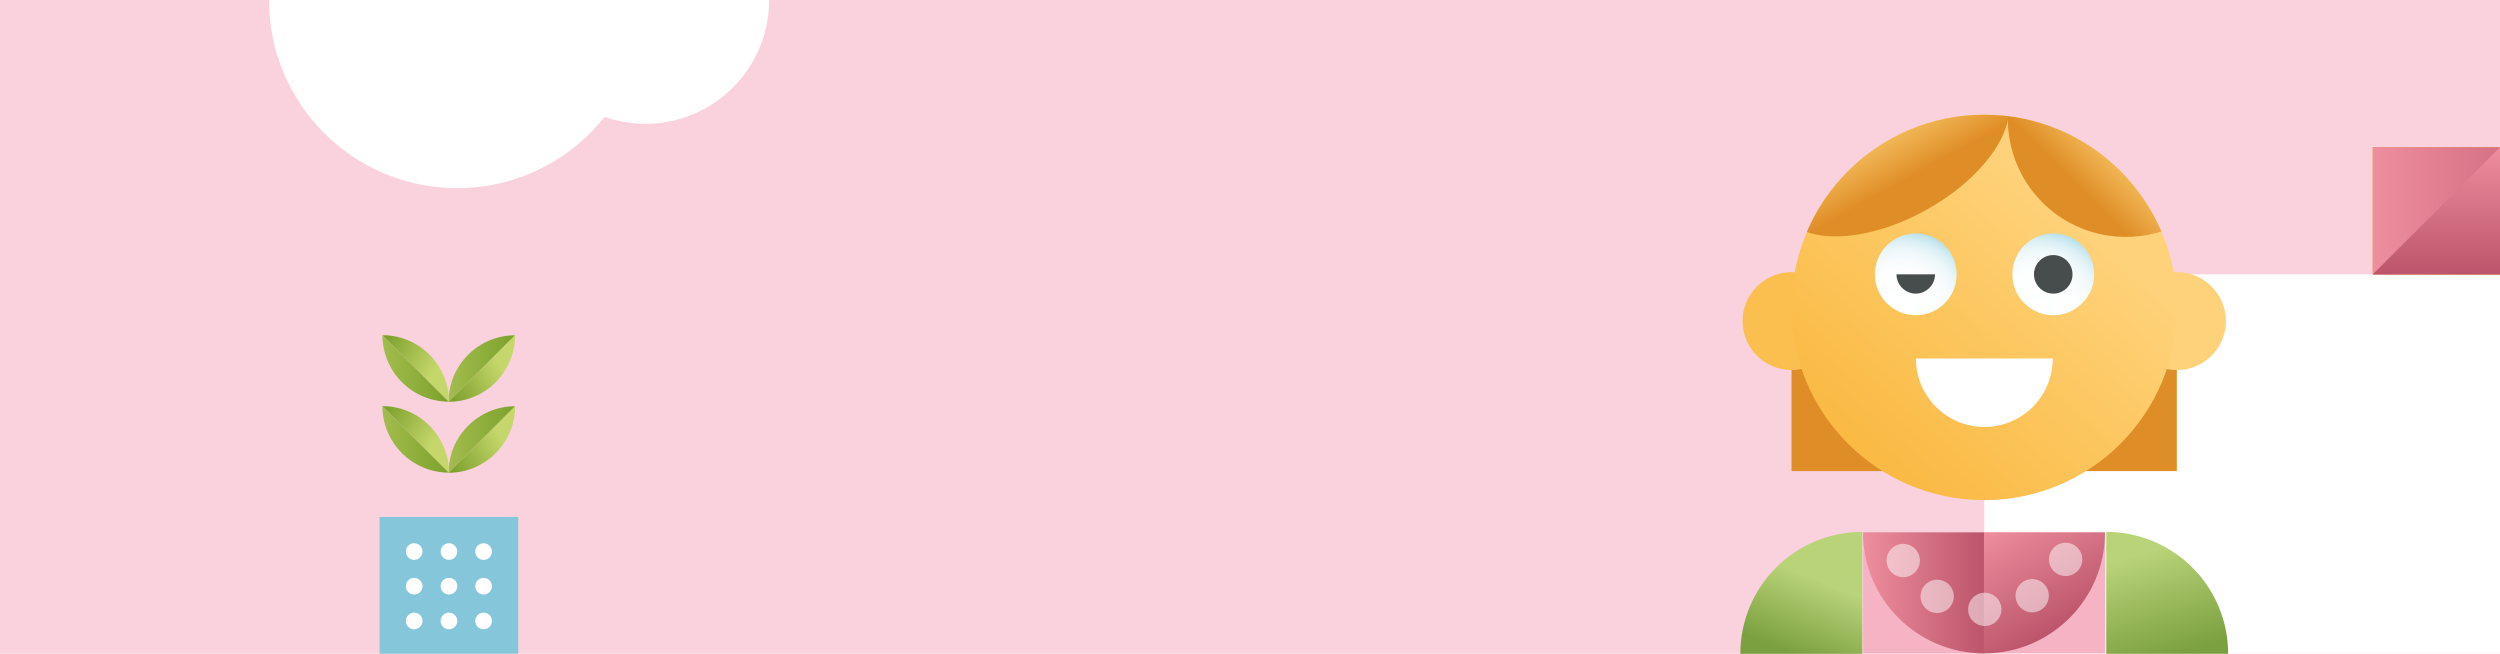 <svg version="1.1" id="Layer_1" xmlns="http://www.w3.org/2000/svg" xmlns:xlink="http://www.w3.org/1999/xlink" x="0" y="0" viewBox="0 0 1920 502" style="enable-background:new 0 0 1920 502" xml:space="preserve"><style>.st1{fill:#fff}.st4{fill:#f8b41e}.st28{fill:#464d4c}</style><path style="fill:#f9d2de" d="M0 0h1920v502H0z"/><path class="st1" d="M1523.9 210.7H1920V502h-396.1zm728.8-8.5h604.5V502h-604.5z"/><path style="fill:#86c6db" d="M291.5 397H398v106.5H291.5z"/><circle class="st1" cx="371.4" cy="423.6" r="6.4"/><circle class="st1" cx="344.8" cy="423.6" r="6.4"/><circle class="st1" cx="318.1" cy="423.6" r="6.4"/><circle class="st1" cx="371.4" cy="450.2" r="6.4"/><circle class="st1" cx="344.8" cy="450.2" r="6.4"/><circle class="st1" cx="318.1" cy="450.2" r="6.4"/><circle class="st1" cx="371.4" cy="476.9" r="6.4"/><circle class="st1" cx="344.8" cy="476.9" r="6.4"/><circle class="st1" cx="318.1" cy="476.9" r="6.4"/><circle class="st1" cx="2510.8" cy="451.1" r="10.6"/><circle class="st1" cx="2554.9" cy="451.1" r="10.6"/><circle class="st1" cx="2599.1" cy="451.1" r="10.6"/><circle class="st1" cx="2510.8" cy="406.9" r="10.6"/><circle class="st1" cx="2554.9" cy="406.9" r="10.6"/><circle class="st1" cx="2599.1" cy="406.9" r="10.6"/><circle class="st1" cx="2510.8" cy="362.7" r="10.6"/><circle class="st1" cx="2554.9" cy="362.7" r="10.6"/><circle class="st1" cx="2599.1" cy="362.7" r="10.6"/><linearGradient id="SVGID_1_" gradientUnits="userSpaceOnUse" x1="2146.209" y1="55.24" x2="2252.689" y2="55.24" gradientTransform="matrix(1 0 0 -1 0 504)"><stop offset="0" style="stop-color:#bad478"/><stop offset=".03" style="stop-color:#bad478"/><stop offset="1" style="stop-color:#7aa343"/></linearGradient><path style="fill:url(#SVGID_1_)" d="M2146.2 502h106.5V395.5z"/><path class="st4" d="M2252.3 65.6v114h-114c-.1-63 51-114 114-114z"/><linearGradient id="SVGID_00000105409454637585719310000000427987318443581576_" gradientUnits="userSpaceOnUse" x1="44.839" y1="-1242.48" x2="44.839" y2="-1356.5" gradientTransform="matrix(1 0 0 -1 2264.43 -1154.3)"><stop offset="0" style="stop-color:#bad478"/><stop offset=".03" style="stop-color:#bad478"/><stop offset="1" style="stop-color:#7aa343"/></linearGradient><path style="fill:url(#SVGID_00000105409454637585719310000000427987318443581576_)" d="M2366.3 202.2h-114v-114c62.9 0 114 51 114 114z"/><path d="M2592.4 202.2h-114v-114c63 0 114 51 114 114z" style="fill:#7f9f2a"/><circle cx="2280.8" cy="126.5" r="13.1" style="fill:#1d1d1b"/><path class="st4" d="M2340.8 334.1c0-14.2 11.5-25.7 25.7-25.7s25.7 11.5 25.7 25.7"/><linearGradient id="SVGID_00000060014727432347499100000010006262749311521161_" gradientUnits="userSpaceOnUse" x1="-1179.392" y1="-773.4" x2="-1100.522" y2="-773.4" gradientTransform="matrix(1 0 0 -1 3454.43 -514.71)"><stop offset="0" style="stop-color:#b1dde8"/><stop offset="1" style="stop-color:#609fb4"/></linearGradient><path style="fill:url(#SVGID_00000060014727432347499100000010006262749311521161_)" d="M2366.3 202.2h-113.8c0 62.4 50.6 113 113 113"/><path d="M2365.5 315.2c62.4 0 113-50.6 113-113h-112.2" style="fill:#b5ddec"/><circle class="st1" cx="2203.6" cy="108.8" r="5.5"/><linearGradient id="SVGID_00000159430595778503367740000011761341749404133557_" gradientUnits="userSpaceOnUse" x1="2366.279" y1="230.24" x2="2478.439" y2="230.24"><stop offset="0" style="stop-color:#609fb4"/><stop offset="1" style="stop-color:#b1dde8"/></linearGradient><path style="fill:url(#SVGID_00000159430595778503367740000011761341749404133557_)" d="M2366.3 202.2c0 31 25.1 56.1 56.1 56.1s56.1-25.1 56.1-56.1"/><linearGradient id="SVGID_00000098209275104859974280000016048918559854217372_" gradientUnits="userSpaceOnUse" x1="2663.729" y1="252.225" x2="2760.618" y2="252.225" gradientTransform="matrix(1 0 0 -1 0 504)"><stop offset="0" style="stop-color:#bad478"/><stop offset=".03" style="stop-color:#bad478"/><stop offset="1" style="stop-color:#7aa343"/></linearGradient><path style="fill:url(#SVGID_00000098209275104859974280000016048918559854217372_)" d="M2663.7 300.2h96.9v-96.9z"/><path style="fill:#e38e10" d="M1822.3 113.1h195.4v97.7h-195.4z"/><linearGradient id="SVGID_00000002364055278625842100000007429661555193093791_" gradientUnits="userSpaceOnUse" x1="1822.315" y1="161.897" x2="2017.685" y2="161.897"><stop offset="0" style="stop-color:#ee8e9e"/><stop offset="1" style="stop-color:#bc556b"/></linearGradient><path style="fill:url(#SVGID_00000002364055278625842100000007429661555193093791_)" d="M1822.3 113.1h195.4v97.7h-195.4z"/><linearGradient id="SVGID_00000136406546727368127910000004877485397592890245_" gradientUnits="userSpaceOnUse" x1="1908.887" y1="174.254" x2="2006.577" y2="174.254" gradientTransform="matrix(0 1 1 0 1696.906 -1795.836)"><stop offset="0" style="stop-color:#ee8e9e"/><stop offset="1" style="stop-color:#bc556b"/></linearGradient><path style="fill:url(#SVGID_00000136406546727368127910000004877485397592890245_)" d="M1920 113.1v97.6h-97.7z"/><linearGradient id="SVGID_00000058550554691565718990000004054987052955038890_" gradientUnits="userSpaceOnUse" x1="14159.94" y1="-7154.11" x2="14159.94" y2="-7256.23" gradientTransform="matrix(0 -1 -1 0 -6860.59 14497.46)"><stop offset="0" style="stop-color:#c5d76b"/><stop offset=".03" style="stop-color:#c5d76b"/><stop offset="1" style="stop-color:#7da12d"/></linearGradient><path style="fill:url(#SVGID_00000058550554691565718990000004054987052955038890_)" d="M395.6 312c-28.2 0-51.1 22.9-51.1 51.1l51.1-51.1z"/><linearGradient id="SVGID_00000052069254155129371450000017551318277630247591_" gradientUnits="userSpaceOnUse" x1="14164.401" y1="-7245.175" x2="14139.881" y2="-7205.626" gradientTransform="matrix(0 -1 -1 0 -6860.59 14497.46)"><stop offset="0" style="stop-color:#c5d76b"/><stop offset=".03" style="stop-color:#c5d76b"/><stop offset="1" style="stop-color:#7da12d"/></linearGradient><path style="fill:url(#SVGID_00000052069254155129371450000017551318277630247591_)" d="M395.6 312c0 28.2-22.9 51.1-51.1 51.1l51.1-51.1z"/><linearGradient id="SVGID_00000165938426553175522470000010092650405886024875_" gradientUnits="userSpaceOnUse" x1="8724.319" y1="-7182.43" x2="8724.319" y2="-7284.55" gradientTransform="rotate(90 723.5 -7663.3)"><stop offset="0" style="stop-color:#c5d76b"/><stop offset=".03" style="stop-color:#c5d76b"/><stop offset="1" style="stop-color:#7da12d"/></linearGradient><path style="fill:url(#SVGID_00000165938426553175522470000010092650405886024875_)" d="M344.8 363c-28.2 0-51.1-22.9-51.1-51.1l51.1 51.1z"/><linearGradient id="SVGID_00000160172119851937041180000003118567808644390038_" gradientUnits="userSpaceOnUse" x1="8728.779" y1="-7273.491" x2="8704.259" y2="-7233.941" gradientTransform="rotate(90 723.5 -7663.3)"><stop offset="0" style="stop-color:#c5d76b"/><stop offset=".03" style="stop-color:#c5d76b"/><stop offset="1" style="stop-color:#7da12d"/></linearGradient><path style="fill:url(#SVGID_00000160172119851937041180000003118567808644390038_)" d="M344.8 363c0-28.2-22.9-51.1-51.1-51.1l51.1 51.1z"/><linearGradient id="SVGID_00000059290555094136770190000000444663333484859561_" gradientUnits="userSpaceOnUse" x1="14214.44" y1="-7154.11" x2="14214.44" y2="-7256.23" gradientTransform="matrix(0 -1 -1 0 -6860.59 14497.46)"><stop offset="0" style="stop-color:#c5d76b"/><stop offset=".03" style="stop-color:#c5d76b"/><stop offset="1" style="stop-color:#7da12d"/></linearGradient><path style="fill:url(#SVGID_00000059290555094136770190000000444663333484859561_)" d="M395.6 257.5c-28.2 0-51.1 22.9-51.1 51.1l51.1-51.1z"/><linearGradient id="SVGID_00000005986258432130073800000000299472297972658086_" gradientUnits="userSpaceOnUse" x1="14218.899" y1="-7245.171" x2="14194.379" y2="-7205.621" gradientTransform="matrix(0 -1 -1 0 -6860.59 14497.46)"><stop offset="0" style="stop-color:#c5d76b"/><stop offset=".03" style="stop-color:#c5d76b"/><stop offset="1" style="stop-color:#7da12d"/></linearGradient><path style="fill:url(#SVGID_00000005986258432130073800000000299472297972658086_)" d="M395.6 257.5c0 28.2-22.9 51.1-51.1 51.1l51.1-51.1z"/><linearGradient id="SVGID_00000183965140290906597010000005931095198222392498_" gradientUnits="userSpaceOnUse" x1="8669.819" y1="-7182.43" x2="8669.819" y2="-7284.55" gradientTransform="rotate(90 723.5 -7663.3)"><stop offset="0" style="stop-color:#c5d76b"/><stop offset=".03" style="stop-color:#c5d76b"/><stop offset="1" style="stop-color:#7da12d"/></linearGradient><path style="fill:url(#SVGID_00000183965140290906597010000005931095198222392498_)" d="M344.8 308.5c-28.2 0-51.1-22.9-51.1-51.1l51.1 51.1z"/><linearGradient id="SVGID_00000042695210347204288940000009585562197589227702_" gradientUnits="userSpaceOnUse" x1="8674.281" y1="-7273.496" x2="8649.761" y2="-7233.945" gradientTransform="rotate(90 723.5 -7663.3)"><stop offset="0" style="stop-color:#c5d76b"/><stop offset=".03" style="stop-color:#c5d76b"/><stop offset="1" style="stop-color:#7da12d"/></linearGradient><path style="fill:url(#SVGID_00000042695210347204288940000009585562197589227702_)" d="M344.8 308.5c0-28.2-22.9-51.1-51.1-51.1l51.1 51.1z"/><circle class="st1" cx="351.1" r="144.5"/><circle class="st1" cx="495.6" r="95.1"/><circle class="st1" cx="2611.7" cy="54.8" r="10.8"/><circle class="st1" cx="2656.5" cy="54.8" r="10.8"/><circle class="st1" cx="2701.4" cy="54.8" r="10.8"/><path style="fill:#df8d26" d="M1375.9 236.1h295.9v125.7h-295.9z"/><circle cx="1671.9" cy="246.6" r="37.6" style="fill:#fed27a"/><circle cx="1375.9" cy="246.6" r="37.6" style="fill:#fbbf4f"/><linearGradient id="SVGID_00000179644511259016988660000006606309499374123709_" gradientUnits="userSpaceOnUse" x1="1375.112" y1="405.907" x2="1586.973" y2="164.086"><stop offset="0" style="stop-color:#f8b232"/><stop offset=".732" style="stop-color:#fdc965"/><stop offset="1" style="stop-color:#fed27a"/></linearGradient><circle style="fill:url(#SVGID_00000179644511259016988660000006606309499374123709_)" cx="1523.9" cy="236.1" r="148"/><radialGradient id="SVGID_00000039095753329469385200000003157612007112993664_" cx="1565.617" cy="236.919" r="62.3" gradientUnits="userSpaceOnUse"><stop offset="0" style="stop-color:#fff"/><stop offset=".459" style="stop-color:#fdfefe"/><stop offset=".624" style="stop-color:#f6fbfd"/><stop offset=".742" style="stop-color:#ebf6f9"/><stop offset=".838" style="stop-color:#daeff5"/><stop offset=".919" style="stop-color:#c4e6ef"/><stop offset=".99" style="stop-color:#a9dae8"/><stop offset="1" style="stop-color:#a5d8e7"/></radialGradient><circle style="fill:url(#SVGID_00000039095753329469385200000003157612007112993664_)" cx="1576.9" cy="210.7" r="31.4"/><circle class="st28" cx="1576.9" cy="210.7" r="14.8"/><radialGradient id="SVGID_00000106867688939717541240000015309837802230672803_" cx="1460.103" cy="236.919" r="62.3" gradientUnits="userSpaceOnUse"><stop offset="0" style="stop-color:#fff"/><stop offset=".459" style="stop-color:#fdfefe"/><stop offset=".624" style="stop-color:#f6fbfd"/><stop offset=".742" style="stop-color:#ebf6f9"/><stop offset=".838" style="stop-color:#daeff5"/><stop offset=".919" style="stop-color:#c4e6ef"/><stop offset=".99" style="stop-color:#a9dae8"/><stop offset="1" style="stop-color:#a5d8e7"/></radialGradient><circle style="fill:url(#SVGID_00000106867688939717541240000015309837802230672803_)" cx="1471.3" cy="210.7" r="31.4"/><path class="st28" d="M1471.3 210.7h14.8c0 8.1-6.7 14.8-14.8 14.8s-14.8-6.7-14.8-14.8h14.8z"/><path transform="rotate(-180 1523.914 455.28)" style="fill:#f5b3c4" d="M1431 408.8h185.9v92.9H1431z"/><linearGradient id="SVGID_00000073696649878786709980000004390583683551082662_" gradientUnits="userSpaceOnUse" x1="-7601.754" y1="1696.243" x2="-7648.235" y2="1615.735" gradientTransform="rotate(180 -3031.644 1048.272)"><stop offset="0" style="stop-color:#ee8e9e"/><stop offset="1" style="stop-color:#bc556b"/></linearGradient><path style="fill:url(#SVGID_00000073696649878786709980000004390583683551082662_)" d="M1523.7 501.8v-92.9h92.9c.1 51.2-41.5 92.9-92.9 92.9z"/><linearGradient id="SVGID_00000078005413675206424980000013714140935257322370_" gradientUnits="userSpaceOnUse" x1="1450.261" y1="1641.268" x2="1543.209" y2="1641.268" gradientTransform="matrix(1 0 0 -1 -19.474 2096.548)"><stop offset="0" style="stop-color:#ee8e9e"/><stop offset="1" style="stop-color:#bc556b"/></linearGradient><path style="fill:url(#SVGID_00000078005413675206424980000013714140935257322370_)" d="M1523.7 501.8v-92.9h-92.9c0 51.2 41.6 92.9 92.9 92.9z"/><path d="M1586.4 429.6c-11.6 22.8-35.3 38.4-62.6 38.4-27.3 0-51-15.6-62.6-38.4" style="opacity:.5;fill:none;stroke:#fff;stroke-width:25.588;stroke-linecap:round;stroke-miterlimit:10;stroke-dasharray:0,38.382"/><linearGradient id="SVGID_00000008119126360224771250000001115746866548653184_" gradientUnits="userSpaceOnUse" x1="1643.212" y1="425.824" x2="1667.393" y2="504.676"><stop offset="0" style="stop-color:#b9d378"/><stop offset="1" style="stop-color:#7ba03f"/></linearGradient><path style="fill:url(#SVGID_00000008119126360224771250000001115746866548653184_)" d="M1617.6 502.1v-93.6c51.7 0 93.6 41.9 93.6 93.6h-93.6z"/><linearGradient id="SVGID_00000162311371155103595770000011707658460315014567_" gradientUnits="userSpaceOnUse" x1="1378.939" y1="503.462" x2="1402.069" y2="447.74"><stop offset="0" style="stop-color:#7ba03f"/><stop offset="1" style="stop-color:#b9d378"/></linearGradient><path style="fill:url(#SVGID_00000162311371155103595770000011707658460315014567_)" d="M1430.2 502.1v-93.6c-51.7 0-93.6 41.9-93.6 93.6h93.6z"/><path class="st1" d="M1576.5 275.3h-105.1c0 29 23.5 52.6 52.6 52.6s52.5-23.5 52.5-52.6z"/><defs><circle id="SVGID_00000037653120071509108880000002014527804852381882_" cx="1523.9" cy="236.1" r="148"/></defs><clipPath id="SVGID_00000157291962028811002330000018055378039998961578_"><use xlink:href="#SVGID_00000037653120071509108880000002014527804852381882_" style="overflow:visible"/></clipPath><g style="clip-path:url(#SVGID_00000157291962028811002330000018055378039998961578_)"><linearGradient id="SVGID_00000041991554526797979410000012344513617656893569_" gradientUnits="userSpaceOnUse" x1="-1501.59" y1="-2263.431" x2="-1440.498" y2="-2263.431" gradientTransform="matrix(.485 .874 -1.015 .563 -133.774 2671.175)"><stop offset="0" style="stop-color:#ffd77c"/><stop offset=".029" style="stop-color:#ffd77c"/><stop offset="1" style="stop-color:#df8d26"/></linearGradient><path style="fill:url(#SVGID_00000041991554526797979410000012344513617656893569_)" d="M1479.2 161.3c-47.1 26.1-96.4 27.1-110.2 2.2s13.1-66.2 60.2-92.3 96.4-27.1 110.2-2.2c13.9 24.9-13.1 66.2-60.2 92.3z"/><linearGradient id="SVGID_00000166641892764695728850000001815848044277308855_" gradientUnits="userSpaceOnUse" x1="-5937.999" y1="-795.86" x2="-5878.091" y2="-795.86" gradientTransform="rotate(134.999 -2337.958 1216.262)"><stop offset="0" style="stop-color:#ffd77c"/><stop offset=".029" style="stop-color:#ffd77c"/><stop offset="1" style="stop-color:#df8d26"/></linearGradient><path style="fill:url(#SVGID_00000166641892764695728850000001815848044277308855_)" d="M1661.8 177.2c10.6-31.7 3.4-68-21.8-93.3s-61.6-32.4-93.3-21.8c-10.6 31.7-3.4 68 21.8 93.3s61.6 32.4 93.3 21.8z"/></g></svg>